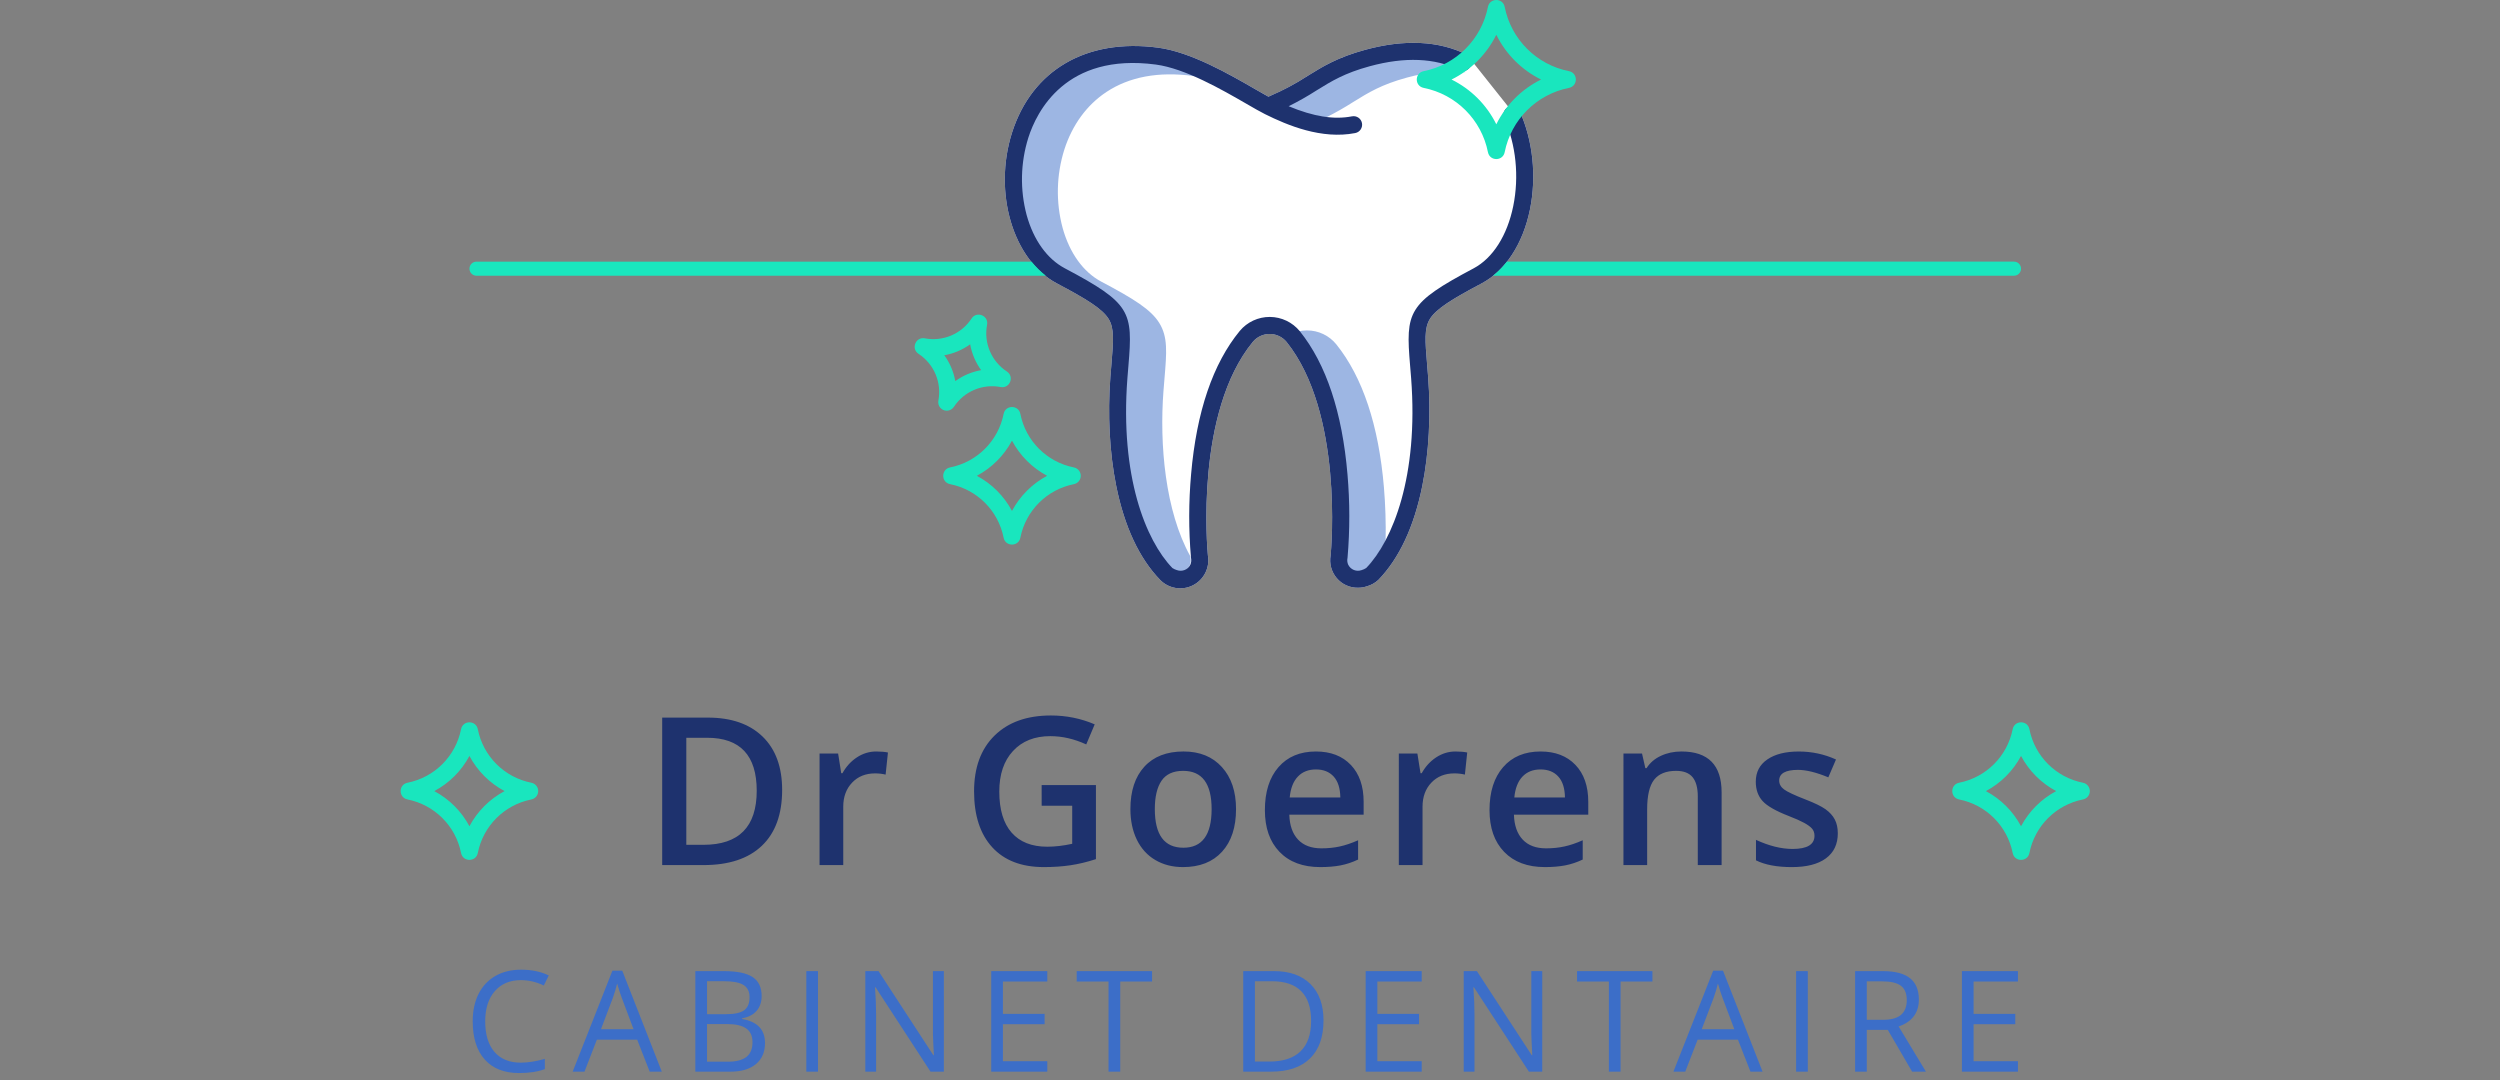 <?xml version="1.0" encoding="utf-8"?>
<!-- Generator: Adobe Illustrator 27.6.1, SVG Export Plug-In . SVG Version: 6.00 Build 0)  -->
<svg version="1.1" id="Layer_1" xmlns="http://www.w3.org/2000/svg" xmlns:xlink="http://www.w3.org/1999/xlink" x="0px" y="0px"
	 viewBox="0 0 280 121" style="enable-background:new 0 0 280 121;" xml:space="preserve">
<rect x="0" y="0" width="280" height="121" fill="#808080" stroke="none"/>
<style type="text/css">
	.st0{fill:#FFFFFF;}
	.st1{opacity:0.5;fill:#3C6EC8;}
	.st2{fill:#1E326E;}
	.st3{fill:#3C6EC8;}
	.st4{fill:#19E6BE;}
</style>
<g>
	<path class="st0" d="M164.284,6.117c-3.157-1.557-6.983-1.739-11.374-0.542
		c-3.106,0.847-4.735,1.856-6.459,2.925c-1.338,0.871-2.751,1.624-4.219,2.249
		c-0.056,0.024-0.111,0.051-0.164,0.081c-0.419-0.229-0.93-0.524-1.5-0.853
		c-2.864-1.655-7.193-4.154-10.867-4.641c-7.996-1.06-14.105,2.492-16.346,9.502
		c-2.147,6.718,0.104,14.3,5.018,16.901l0,0c3.286,1.74,5.084,2.833,5.793,3.977
		c0.654,1.057,0.534,2.478,0.318,5.056c-0.038,0.451-0.079,0.933-0.119,1.451
		c-0.32,4.19-0.09,8.516,0.65,12.181c0.923,4.574,2.579,8.12,4.923,10.542
		c0.963,0.985,2.456,1.229,3.682,0.6c1.227-0.628,1.901-1.982,1.664-3.34
		c-0.078-0.813-1.437-16.043,5.046-23.934c0.469-0.554,1.159-0.873,1.886-0.869
		c0.726,0.003,1.413,0.329,1.877,0.888c6.355,7.93,5.018,23.101,4.94,23.916
		c-0.164,0.903,0.084,1.832,0.677,2.533c0.592,0.7,1.467,1.099,2.385,1.086
		c0.353,0,0.704-0.059,1.037-0.174c0.465-0.136,0.891-0.377,1.247-0.706
		c2.343-2.422,3.999-5.968,4.922-10.542c0.74-3.665,0.971-7.991,0.65-12.181
		c-0.04-0.516-0.08-0.997-0.117-1.445c-0.216-2.58-0.336-4.001,0.318-5.058
		c0.708-1.143,2.506-2.238,5.794-3.983c2.651-1.407,4.622-4.42,5.408-8.267
		c0.756-3.702,0.341-7.712-1.137-11.001c-0.214-0.485-0.781-0.704-1.265-0.486
		 M118.372,31.741"/>
	<path class="st1" d="M151.578,11.414c1.682-1.042,3.133-1.943,5.989-2.722
		c2.386-0.65,4.588-0.842,6.559-0.599c-2.829-1.692-6.544-2.012-10.861-0.835
		c-2.856,0.779-4.308,1.679-5.99,2.722c-1.068,0.687-2.176,1.309-3.317,1.865
		c1.686,0.719,3.191,1.149,4.563,1.307C149.57,12.626,150.59,12.046,151.578,11.414
		L151.578,11.414z M151.578,11.414 M155,54.585
		c-0.588-6.949-2.381-12.335-5.326-16.009c-0.805-1.001-2.024-1.578-3.309-1.57
		c-0.339,0-0.677,0.041-1.007,0.119c0.005,0.006,0.01,0.011,0.015,0.018
		c2.945,3.674,4.737,9.059,5.326,16.008c0.269,3.095,0.273,6.209,0.009,9.306
		c-0.002,0.023-0.006,0.047-0.011,0.07c-0.094,0.46,0.072,0.934,0.432,1.234
		c0.36,0.301,0.856,0.379,1.292,0.206c0.192-0.051,0.374-0.137,0.535-0.253
		c0.888-0.936,1.639-1.993,2.232-3.14
		C155.23,58.575,155.167,56.577,155,54.585L155,54.585z M155,54.585
		 M133.33,62.457c-0.002-0.016-0.007-0.07-0.015-0.155
		c-2.825-5.083-3.462-12.542-3.006-18.512c0.04-0.514,0.08-0.992,0.117-1.439
		c0.242-2.872,0.388-4.604-0.583-6.173c-0.934-1.51-2.84-2.698-6.497-4.634
		c-2.017-1.067-3.556-3.209-4.336-6.031c-0.765-2.872-0.7-5.903,0.189-8.74
		c0.89-2.781,2.525-5.022,4.73-6.477c2.575-1.699,5.829-2.302,9.673-1.793
		c0.136,0.018,0.273,0.041,0.411,0.065c-1.603-0.723-3.239-1.303-4.713-1.499
		c-3.843-0.509-7.098,0.094-9.674,1.793c-2.205,1.456-3.84,3.696-4.729,6.477
		c-0.889,2.838-0.955,5.868-0.19,8.742c0.78,2.821,2.319,4.963,4.335,6.03
		c3.657,1.936,5.563,3.124,6.497,4.634c0.971,1.569,0.825,3.301,0.584,6.173
		c-0.038,0.447-0.078,0.925-0.118,1.44c-0.552,7.219,0.492,16.621,5.076,21.358
		c0.162,0.116,0.343,0.201,0.534,0.253c0.636,0.236,1.347-0.052,1.639-0.665
		c0.105-0.243,0.134-0.513,0.085-0.775
		C133.335,62.504,133.332,62.481,133.33,62.457L133.33,62.457z M133.33,62.457"/>
	<path class="st2" d="M118.372,31.741c3.286,1.74,5.084,2.833,5.793,3.977
		c0.654,1.057,0.534,2.478,0.318,5.056c-0.038,0.451-0.079,0.933-0.119,1.451
		c-0.32,4.19-0.09,8.516,0.65,12.181c0.923,4.574,2.579,8.12,4.923,10.542
		c0.963,0.985,2.456,1.229,3.682,0.6c1.227-0.628,1.901-1.982,1.664-3.34
		c-0.078-0.813-1.437-16.043,5.046-23.934c0.469-0.554,1.159-0.873,1.886-0.869
		c0.726,0.003,1.413,0.329,1.877,0.888c6.355,7.93,5.018,23.101,4.94,23.916
		c-0.164,0.903,0.084,1.832,0.677,2.533c0.592,0.7,1.467,1.099,2.385,1.086
		c0.353,0,0.704-0.059,1.037-0.174c0.465-0.136,0.891-0.377,1.247-0.706
		c2.343-2.422,3.999-5.968,4.922-10.542c0.74-3.665,0.971-7.991,0.65-12.181
		c-0.04-0.516-0.08-0.997-0.117-1.445c-0.216-2.58-0.336-4.001,0.318-5.058
		c0.708-1.143,2.506-2.238,5.794-3.983c2.651-1.407,4.622-4.42,5.408-8.267
		c0.756-3.702,0.341-7.712-1.137-11.001c-0.214-0.485-0.781-0.704-1.265-0.486
		c-0.484,0.217-0.698,0.787-0.476,1.269c1.318,2.932,1.685,6.518,1.007,9.836
		c-0.671,3.286-2.287,5.824-4.433,6.963c-7.405,3.931-7.625,4.853-7.118,10.887
		c0.037,0.443,0.077,0.919,0.117,1.43c0.838,10.96-2.055,18.163-5.036,21.244
		c-0.152,0.105-0.322,0.184-0.501,0.234c-0.588,0.22-1.246-0.046-1.517-0.612
		c-0.098-0.226-0.125-0.476-0.078-0.718c0.005-0.026,0.008-0.052,0.011-0.078
		c0.263-3.098,0.261-6.211-0.008-9.308c-0.59-6.956-2.386-12.35-5.337-16.033
		c-0.823-1.008-2.053-1.596-3.355-1.604c-1.302-0.007-2.539,0.568-3.372,1.567
		c-3.011,3.664-4.844,9.06-5.451,16.036c-0.276,3.108-0.282,6.234-0.016,9.342
		c0.003,0.027,0.007,0.052,0.012,0.078c0.046,0.242,0.019,0.492-0.078,0.718
		c-0.271,0.566-0.93,0.832-1.517,0.612c-0.176-0.051-0.344-0.128-0.496-0.229
		c-2.986-3.086-5.879-10.288-5.04-21.249c0.039-0.514,0.08-0.991,0.117-1.437
		c0.508-6.037,0.287-6.959-7.119-10.881c-1.99-1.053-3.51-3.17-4.281-5.962
		c-0.76-2.85-0.694-5.857,0.188-8.671c0.929-2.908,4.181-9.529,14.275-8.191
		c3.299,0.438,7.43,2.824,10.165,4.402c0.822,0.476,1.533,0.886,2.058,1.147
		c2.54,1.264,6.352,2.858,10.115,2.124c0.517-0.101,0.855-0.602,0.754-1.119
		c-0.101-0.518-0.602-0.855-1.12-0.754c-2.013,0.393-4.298,0.031-7.091-1.132
		c1.074-0.534,2.118-1.126,3.128-1.774c1.673-1.037,3.118-1.933,5.955-2.706
		c3.928-1.07,7.301-0.932,10.027,0.412c1.137,0.553,1.976-1.146,0.844-1.712
		c-3.157-1.557-6.983-1.739-11.374-0.542c-3.106,0.847-4.735,1.856-6.459,2.925
		c-1.338,0.871-2.751,1.624-4.219,2.249c-0.056,0.024-0.111,0.051-0.164,0.081
		c-0.419-0.229-0.93-0.524-1.5-0.853c-2.864-1.655-7.193-4.154-10.867-4.641
		c-7.996-1.06-14.105,2.492-16.346,9.502
		C111.207,21.558,113.458,29.14,118.372,31.741L118.372,31.741z"/>
	<path class="st2" d="M87.6,88.473c0,2.726-0.758,4.811-2.272,6.253
		c-1.514,1.442-3.693,2.163-6.54,2.163H74.166V80.371h5.107
		c2.629,0,4.673,0.709,6.136,2.124C86.869,83.912,87.6,85.903,87.6,88.473z
		 M84.753,88.563c0-3.954-1.849-5.932-5.548-5.932h-2.338V94.619h1.921
		C82.764,94.619,84.753,92.599,84.753,88.563z M98.127,84.167
		c0.536,0,0.976,0.039,1.323,0.113l-0.261,2.475
		c-0.376-0.09-0.768-0.136-1.175-0.136c-1.062,0-1.923,0.345-2.58,1.039
		c-0.659,0.692-0.99,1.592-0.99,2.699v6.53H91.79V84.393h2.079l0.349,2.204
		h0.136c0.415-0.746,0.955-1.337,1.623-1.775
		C96.642,84.387,97.359,84.167,98.127,84.167z M116.666,87.93h6.078v8.293
		c-0.994,0.323-1.949,0.553-2.866,0.688c-0.914,0.136-1.902,0.203-2.964,0.203
		c-2.502,0-4.429-0.739-5.784-2.221c-1.356-1.479-2.034-3.568-2.034-6.263
		c0-2.66,0.764-4.741,2.292-6.243c1.53-1.504,3.634-2.253,6.316-2.253
		c1.723,0,3.359,0.331,4.903,0.994l-0.949,2.247
		c-1.341-0.616-2.683-0.926-4.022-0.926c-1.762,0-3.157,0.555-4.18,1.662
		c-1.025,1.107-1.536,2.621-1.536,4.542c0,2.017,0.46,3.552,1.382,4.603
		c0.924,1.05,2.251,1.576,3.983,1.576c0.875,0,1.808-0.109,2.802-0.327v-4.26
		h-3.422V87.93z M138.436,90.619c0,2.04-0.524,3.634-1.571,4.778
		c-1.046,1.146-2.504,1.717-4.371,1.717c-1.169,0-2.2-0.263-3.096-0.791
		c-0.898-0.526-1.586-1.284-2.069-2.27c-0.481-0.988-0.723-2.132-0.723-3.435
		c0-2.027,0.52-3.609,1.559-4.745c1.039-1.138,2.504-1.707,4.396-1.707
		c1.808,0,3.237,0.581,4.293,1.746C137.908,87.076,138.436,88.645,138.436,90.619z
		 M129.34,90.619c0,2.884,1.066,4.326,3.198,4.326
		c2.108,0,3.163-1.442,3.163-4.326c0-2.855-1.062-4.283-3.186-4.283
		c-1.115,0-1.923,0.37-2.424,1.107C129.591,88.183,129.34,89.241,129.34,90.619z
		 M147.868,97.114c-1.943,0-3.461-0.567-4.558-1.701
		c-1.095-1.132-1.643-2.693-1.643-4.681c0-2.042,0.507-3.646,1.524-4.813
		c1.017-1.169,2.414-1.752,4.193-1.752c1.649,0,2.952,0.501,3.909,1.504
		c0.955,1,1.434,2.379,1.434,4.135v1.434h-8.325
		c0.037,1.214,0.366,2.145,0.982,2.796c0.618,0.653,1.487,0.978,2.611,0.978
		c0.737,0,1.426-0.07,2.062-0.21c0.635-0.138,1.319-0.37,2.05-0.694v2.159
		c-0.649,0.308-1.304,0.526-1.966,0.655
		C149.477,97.051,148.721,97.114,147.868,97.114z M147.384,86.178
		c-0.844,0-1.52,0.267-2.027,0.803c-0.509,0.534-0.813,1.315-0.91,2.338h5.671
		c-0.016-1.031-0.265-1.814-0.746-2.344
		C148.889,86.443,148.226,86.178,147.384,86.178z M163.007,84.167
		c0.534,0,0.976,0.039,1.321,0.113l-0.259,2.475
		c-0.378-0.09-0.768-0.136-1.175-0.136c-1.062,0-1.923,0.345-2.582,1.039
		c-0.659,0.692-0.988,1.592-0.988,2.699v6.53h-2.656V84.393h2.079l0.351,2.204
		h0.136c0.413-0.746,0.953-1.337,1.621-1.775
		C161.52,84.387,162.239,84.167,163.007,84.167z M173.028,97.114
		c-1.943,0-3.463-0.567-4.56-1.701c-1.095-1.132-1.643-2.693-1.643-4.681
		c0-2.042,0.509-3.646,1.526-4.813c1.017-1.169,2.414-1.752,4.19-1.752
		c1.649,0,2.954,0.501,3.909,1.504c0.957,1,1.436,2.379,1.436,4.135v1.434
		h-8.327c0.039,1.214,0.366,2.145,0.984,2.796
		c0.616,0.653,1.487,0.978,2.609,0.978c0.739,0,1.426-0.07,2.062-0.21
		c0.637-0.138,1.321-0.37,2.05-0.694v2.159
		c-0.647,0.308-1.302,0.526-1.966,0.655
		C174.636,97.051,173.878,97.114,173.028,97.114z M172.541,86.178
		c-0.842,0-1.52,0.267-2.027,0.803c-0.509,0.534-0.811,1.315-0.91,2.338h5.671
		c-0.014-1.031-0.263-1.814-0.746-2.344
		C174.048,86.443,173.385,86.178,172.541,86.178z M192.819,96.888h-2.666v-7.682
		c0-0.963-0.193-1.682-0.581-2.157c-0.388-0.475-1.004-0.713-1.847-0.713
		c-1.124,0-1.943,0.333-2.463,0.994c-0.52,0.663-0.781,1.775-0.781,3.334v6.224
		h-2.654V84.393h2.079l0.372,1.639h0.136c0.378-0.596,0.912-1.056,1.604-1.378
		c0.694-0.325,1.463-0.487,2.305-0.487c2.999,0,4.497,1.526,4.497,4.577V96.888z
		 M205.834,93.331c0,1.22-0.446,2.155-1.333,2.806
		c-0.889,0.653-2.163,0.978-3.819,0.978c-1.666,0-3.001-0.253-4.012-0.756v-2.294
		c1.469,0.678,2.837,1.017,4.102,1.017c1.633,0,2.451-0.493,2.451-1.479
		c0-0.316-0.09-0.581-0.271-0.791c-0.181-0.212-0.479-0.429-0.891-0.655
		c-0.415-0.226-0.99-0.483-1.73-0.768c-1.438-0.559-2.412-1.115-2.921-1.672
		c-0.507-0.559-0.762-1.282-0.762-2.169c0-1.07,0.431-1.9,1.294-2.492
		c0.863-0.592,2.036-0.887,3.519-0.887c1.469,0,2.859,0.298,4.17,0.894
		l-0.859,1.999c-1.35-0.557-2.481-0.836-3.402-0.836
		c-1.401,0-2.101,0.401-2.101,1.198c0,0.392,0.183,0.723,0.548,0.994
		c0.366,0.271,1.163,0.645,2.389,1.12c1.033,0.399,1.781,0.764,2.249,1.095
		c0.466,0.333,0.813,0.715,1.039,1.146C205.721,92.209,205.834,92.727,205.834,93.331z
		"/>
	<path class="st3" d="M58.348,109.774c-1.239,0-2.214,0.413-2.931,1.237
		c-0.717,0.824-1.074,1.951-1.074,3.385c0,1.475,0.345,2.613,1.035,3.416
		c0.692,0.803,1.676,1.206,2.956,1.206c0.785,0,1.68-0.142,2.687-0.423v1.146
		c-0.781,0.294-1.744,0.44-2.888,0.44c-1.66,0-2.939-0.503-3.839-1.51
		c-0.902-1.007-1.352-2.436-1.352-4.291c0-1.159,0.216-2.175,0.649-3.05
		c0.435-0.871,1.062-1.545,1.88-2.017c0.82-0.472,1.785-0.709,2.894-0.709
		c1.179,0,2.212,0.216,3.096,0.647l-0.555,1.124
		C60.053,109.973,59.2,109.774,58.348,109.774z M72.766,120.026l-1.403-3.582h-4.513
		l-1.387,3.582H64.139l4.451-11.308h1.103l4.429,11.308H72.766z M70.956,115.267
		l-1.311-3.49c-0.168-0.442-0.345-0.984-0.524-1.625
		c-0.113,0.493-0.275,1.035-0.485,1.625l-1.325,3.49H70.956z M77.879,108.766
		h3.182c1.493,0,2.574,0.222,3.241,0.67c0.668,0.446,1.002,1.152,1.002,2.118
		c0,0.668-0.187,1.218-0.559,1.654c-0.372,0.433-0.916,0.715-1.629,0.842v0.078
		c1.709,0.292,2.566,1.191,2.566,2.695c0,1.007-0.341,1.793-1.021,2.358
		c-0.68,0.565-1.633,0.846-2.855,0.846h-3.928V108.766z M79.187,113.587h2.157
		c0.924,0,1.59-0.144,1.997-0.435c0.405-0.29,0.608-0.779,0.608-1.467
		c0-0.633-0.226-1.087-0.678-1.368c-0.452-0.279-1.171-0.419-2.157-0.419H79.187
		V113.587z M79.187,114.696v4.213h2.35c0.91,0,1.594-0.175,2.054-0.526
		c0.458-0.353,0.688-0.904,0.688-1.654c0-0.698-0.234-1.212-0.705-1.541
		c-0.47-0.329-1.185-0.493-2.145-0.493H79.187z M90.308,120.026v-11.261h1.308
		v11.261H90.308z M105.712,120.026h-1.493l-6.156-9.451H98.001
		c0.082,1.109,0.123,2.126,0.123,3.05v6.401h-1.208v-11.261h1.479l6.138,9.412
		h0.062c-0.01-0.138-0.033-0.583-0.068-1.335
		c-0.037-0.754-0.049-1.292-0.039-1.615v-6.462h1.224V120.026z M117.296,120.026
		h-6.277v-11.261h6.277v1.163h-4.969v3.628h4.669v1.156h-4.669v4.143h4.969
		V120.026z M125.465,120.026h-1.308v-10.098h-3.568v-1.163h8.443v1.163h-3.566V120.026
		z M148.233,114.287c0,1.861-0.505,3.28-1.516,4.264
		c-1.007,0.984-2.461,1.475-4.355,1.475h-3.12v-11.261h3.453
		c1.75,0,3.11,0.485,4.08,1.454C147.748,111.191,148.233,112.547,148.233,114.287z
		 M146.844,114.334c0-1.469-0.366-2.576-1.105-3.319
		c-0.735-0.746-1.832-1.117-3.283-1.117h-1.906v8.997h1.598
		c1.557,0,2.732-0.384,3.517-1.152C146.454,116.976,146.844,115.84,146.844,114.334z
		 M159.231,120.026h-6.277v-11.261h6.277v1.163h-4.969v3.628h4.669v1.156h-4.669
		v4.143h4.969V120.026z M172.731,120.026h-1.493l-6.156-9.451h-0.062
		c0.082,1.109,0.123,2.126,0.123,3.05v6.401h-1.208v-11.261h1.479l6.138,9.412
		h0.062c-0.01-0.138-0.033-0.583-0.068-1.335
		c-0.037-0.754-0.049-1.292-0.039-1.615v-6.462h1.224V120.026z M181.502,120.026
		h-1.308v-10.098h-3.566v-1.163h8.443v1.163h-3.568V120.026z M196.051,120.026
		l-1.401-3.582h-4.515l-1.387,3.582h-1.325l4.453-11.308h1.101l4.429,11.308
		H196.051z M194.242,115.267l-1.311-3.49c-0.168-0.442-0.343-0.984-0.524-1.625
		c-0.113,0.493-0.275,1.035-0.485,1.625l-1.325,3.49H194.242z M201.166,120.026
		v-11.261h1.308v11.261H201.166z M209.081,115.343v4.683h-1.308v-11.261h3.089
		c1.38,0,2.401,0.265,3.061,0.793c0.659,0.53,0.99,1.325,0.99,2.387
		c0,1.491-0.756,2.496-2.264,3.02l3.057,5.061h-1.549l-2.726-4.683H209.081z
		 M209.081,114.219h1.795c0.924,0,1.602-0.185,2.034-0.551
		c0.431-0.368,0.647-0.918,0.647-1.654c0-0.744-0.22-1.28-0.659-1.61
		c-0.438-0.327-1.144-0.493-2.114-0.493h-1.703V114.219z M226.011,120.026h-6.277
		v-11.261h6.277v1.163h-4.969v3.628h4.669v1.156h-4.669v4.143h4.969V120.026z"/>
	<path class="st4" d="M106.036,46c0.322,0,0.621-0.161,0.798-0.429
		c1.135-1.733,3.203-2.611,5.238-2.223c1.025,0.194,1.573-1.162,0.702-1.735
		c-1.733-1.135-2.611-3.204-2.223-5.239c0.195-1.026-1.162-1.574-1.735-0.702
		c-1.135,1.732-3.204,2.61-5.239,2.222c-1.025-0.194-1.573,1.162-0.701,1.736
		c1.732,1.135,2.61,3.203,2.222,5.238c-0.111,0.588,0.34,1.132,0.937,1.132
		H106.036z M108.659,38.559c0.185,1.046,0.605,2.037,1.229,2.897
		c-1.046,0.186-2.036,0.606-2.896,1.23c-0.185-1.046-0.606-2.037-1.23-2.897
		C106.808,39.603,107.799,39.183,108.659,38.559L108.659,38.559z M108.659,38.559
		 M175.727,7.971c-3.639-0.721-6.484-3.566-7.204-7.204
		c-0.206-1.023-1.667-1.023-1.873,0c-0.721,3.639-3.566,6.484-7.204,7.204
		c-1.023,0.206-1.023,1.667,0,1.872c3.639,0.722,6.484,3.567,7.204,7.205
		c0.206,1.023,1.667,1.023,1.873,0c0.721-3.639,3.566-6.484,7.204-7.205
		C176.749,9.638,176.749,8.177,175.727,7.971L175.727,7.971z M167.586,13.921
		c-1.074-2.176-2.837-3.938-5.013-5.013c2.177-1.074,3.938-2.837,5.013-5.013
		c1.075,2.177,2.837,3.939,5.013,5.014
		C170.423,9.983,168.661,11.745,167.586,13.921L167.586,13.921z M167.586,13.921
		 M121.046,53.289c0-0.456-0.322-0.847-0.767-0.936
		c-3.031-0.601-5.4-2.97-6-6c-0.206-1.023-1.667-1.023-1.873,0
		c-0.601,3.03-2.969,5.398-6,5.999c-1.022,0.206-1.022,1.667,0,1.872
		c3.031,0.601,5.4,2.97,6,6.001c0.206,1.022,1.667,1.022,1.873,0
		c0.6-3.031,2.969-5.4,6-6.001
		C120.724,54.135,121.045,53.743,121.046,53.289L121.046,53.289z M113.342,57.226
		c-0.891-1.675-2.262-3.046-3.937-3.936c1.675-0.891,3.046-2.262,3.937-3.937
		c0.891,1.675,2.262,3.045,3.937,3.937
		C115.604,54.179,114.233,55.551,113.342,57.226L113.342,57.226z M113.342,57.226
		 M234.06,88.603c0-0.456-0.322-0.847-0.767-0.936
		c-3.031-0.601-5.4-2.97-6-6c-0.206-1.023-1.667-1.023-1.873,0
		c-0.601,3.03-2.969,5.398-6,5.999c-1.022,0.206-1.022,1.667,0,1.872
		c3.031,0.601,5.4,2.97,6,6.001c0.206,1.022,1.667,1.022,1.873,0
		c0.6-3.031,2.969-5.4,6-6.001
		C233.738,89.449,234.059,89.057,234.06,88.603L234.06,88.603z M226.356,92.539
		c-0.891-1.675-2.262-3.046-3.937-3.936c1.675-0.891,3.046-2.262,3.937-3.937
		c0.891,1.675,2.262,3.045,3.937,3.937
		C228.618,89.493,227.247,90.864,226.356,92.539L226.356,92.539z M226.356,92.539
		 M60.279,88.603c0-0.456-0.322-0.847-0.767-0.936
		c-3.031-0.601-5.4-2.97-6-6c-0.206-1.023-1.667-1.023-1.873,0
		c-0.601,3.03-2.969,5.398-6,5.999c-1.022,0.206-1.022,1.667,0,1.872
		c3.031,0.601,5.4,2.97,6,6.001c0.206,1.022,1.667,1.022,1.873,0
		c0.6-3.031,2.969-5.4,6-6.001C59.958,89.449,60.278,89.057,60.279,88.603
		L60.279,88.603z M52.576,92.539c-0.891-1.675-2.262-3.046-3.937-3.936
		c1.675-0.891,3.046-2.262,3.937-3.937c0.891,1.675,2.262,3.045,3.937,3.937
		C54.838,89.493,53.467,90.864,52.576,92.539L52.576,92.539z M52.576,92.539
		 M117.14,30.881H53.369c-0.435,0-0.789-0.353-0.789-0.789
		s0.353-0.789,0.789-0.789h62.166C116.017,29.902,116.555,30.424,117.14,30.881z
		 M226.356,30.092c0,0.435-0.353,0.789-0.789,0.789h-58.352
		c0.563-0.45,1.085-0.976,1.558-1.578h56.793
		C226.003,29.303,226.356,29.656,226.356,30.092z"/>
</g>
</svg>

